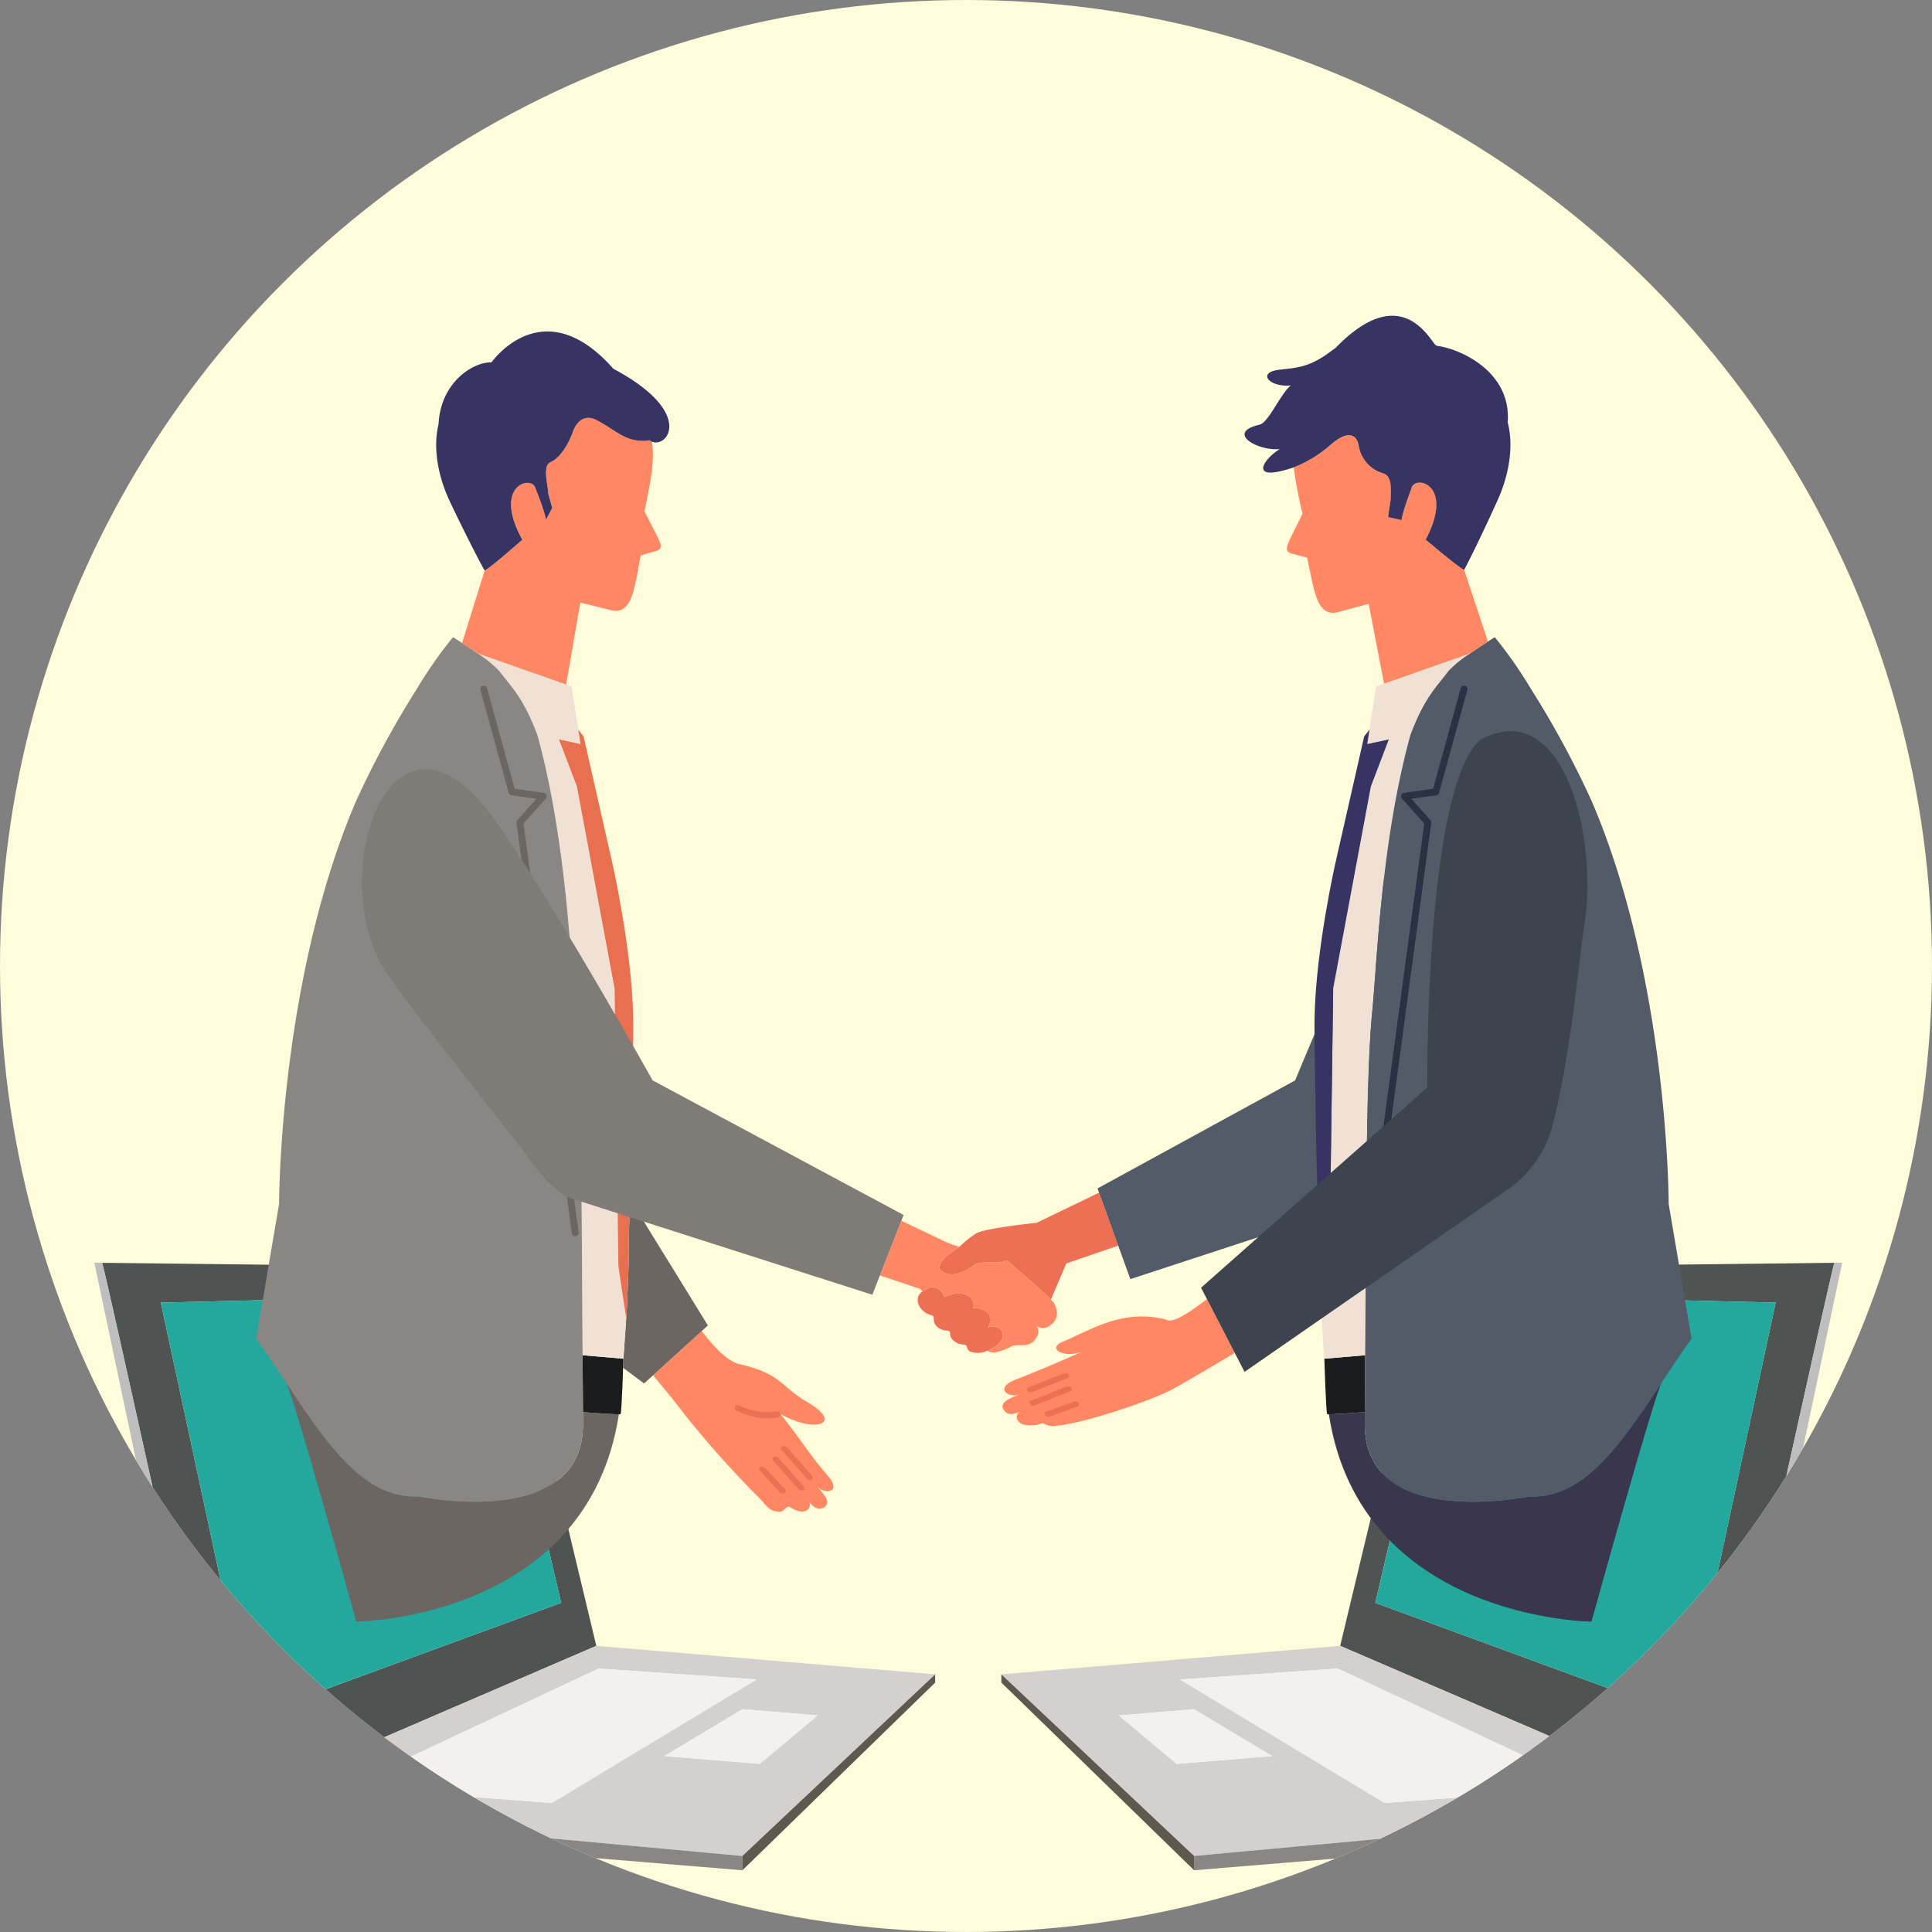 <svg xmlns="http://www.w3.org/2000/svg" xmlns:xlink="http://www.w3.org/1999/xlink" width="300" height="300" viewBox="0 0 300 300">
  <rect x="0" y="0" width="300" height="300" fill="#808080" stroke="none"/>
  <defs>
    <clipPath id="clip-path">
      <circle id="楕円形_21" data-name="楕円形 21" cx="150" cy="150" r="150" transform="translate(310 4168)" fill="#fffcdb"/>
    </clipPath>
    <clipPath id="clip-path-2">
      <rect id="長方形_160" data-name="長方形 160" width="271.4" height="241.383" fill="none"/>
    </clipPath>
  </defs>
  <g id="グループ_115" data-name="グループ 115" transform="translate(-310 -4168)">
    <circle id="楕円形_11" data-name="楕円形 11" cx="150" cy="150" r="150" transform="translate(310 4168)" fill="#fffcdb"/>
    <g id="マスクグループ_29" data-name="マスクグループ 29" clip-path="url(#clip-path)">
      <g id="グループ_106" data-name="グループ 106" transform="translate(324.65 4217.029)">
        <g id="グループ_105" data-name="グループ 105" clip-path="url(#clip-path-2)">
          <path id="パス_364" data-name="パス 364" d="M20.2,201.473l57.5-24.78L63.619,117.929.963,117.214c.457,1.137,16.26,72.962,18.552,83.386a1.589,1.589,0,0,1,.684.873m40.87-79.294,11.17,47.837L23.916,187.742,10.075,123.393Z" transform="translate(0.245 29.845)" fill="#4f5453"/>
          <path id="パス_365" data-name="パス 365" d="M16.37,189.867l80.11,7.382,29.931-28.2L73.8,164.622,16.3,189.4a1.579,1.579,0,0,1,.075.465m82.8-6.913-14.812-1.213L96.5,174.456l11.657.971ZM74.163,168.142l24.525,1.7-31.81,19.183L34.824,186.6Z" transform="translate(4.149 41.915)" fill="#d3d0cf"/>
          <path id="パス_366" data-name="パス 366" d="M16.832,184.745v.008a1.49,1.49,0,0,1-.025.25,1.563,1.563,0,0,1-2.331,1.117l.171,1.427,82.3,6.8v-2.217Z" transform="translate(3.686 47.039)" fill="#898683"/>
          <path id="パス_367" data-name="パス 367" d="M20.518,201.942a1.6,1.6,0,0,0-.759-1.34C17.467,190.18,1.665,118.353,1.208,117.217L1.2,117.2H0L17.675,201.01a1.575,1.575,0,1,0,2.818,1.189,1.49,1.49,0,0,0,.025-.25v-.008" transform="translate(0 29.842)" fill="#bfbebe"/>
          <path id="パス_368" data-name="パス 368" d="M80.207,196.351v2.218l29.931-29.14v-1.275Z" transform="translate(20.422 42.815)" fill="#5e584f"/>
          <path id="パス_369" data-name="パス 369" d="M70.389,169.008,59.22,121.17,8.226,122.385l13.841,64.349Z" transform="translate(2.094 30.852)" fill="#24a89e"/>
          <path id="パス_370" data-name="パス 370" d="M70.4,167.428,31.064,185.884l32.054,2.428,31.81-19.183Z" transform="translate(7.909 42.63)" fill="#f2f1f0"/>
          <path id="パス_371" data-name="パス 371" d="M82.689,172.461l-12.141,7.284,14.812,1.214,8.984-7.528Z" transform="translate(17.963 43.911)" fill="#f2f1f0"/>
          <path id="パス_372" data-name="パス 372" d="M212.38,200.6c2.292-10.423,18.1-82.249,18.552-83.386l-62.656.715-14.084,58.764,57.5,24.78a1.589,1.589,0,0,1,.684-.873m-41.554-78.421,50.994,1.214-13.841,64.349-48.323-17.726Z" transform="translate(39.26 29.845)" fill="#4f5453"/>
          <path id="パス_373" data-name="パス 373" d="M222.3,189.869a1.594,1.594,0,0,1,.075-.467l-57.5-24.78-52.612,4.431,29.931,28.2ZM164.5,168.144,203.843,186.6l-32.053,2.429-31.811-19.184Zm-34,7.284,11.655-.971,12.141,7.284-14.812,1.214Z" transform="translate(28.582 41.915)" fill="#d3d0cf"/>
          <path id="パス_374" data-name="パス 374" d="M217.8,186.331a1.574,1.574,0,0,1-1.553-1.33,1.617,1.617,0,0,1-.025-.248v-.008l-80.11,7.381v2.218l82.3-6.8.171-1.428a1.557,1.557,0,0,1-.778.213" transform="translate(34.657 47.039)" fill="#898683"/>
          <path id="パス_375" data-name="パス 375" d="M220.485,117.2h-1.2l-.009.014c-.457,1.135-16.259,72.962-18.551,83.386a1.578,1.578,0,0,0-.684.873,1.515,1.515,0,0,0-.075.467v.008a1.618,1.618,0,0,0,.025.248,1.576,1.576,0,1,0,2.819-1.189Z" transform="translate(50.915 29.842)" fill="#bfbebe"/>
          <path id="パス_376" data-name="パス 376" d="M112.257,168.154v1.275l29.931,29.14v-2.218Z" transform="translate(28.583 42.815)" fill="#5e584f"/>
          <path id="パス_377" data-name="パス 377" d="M220.711,122.385l-50.994-1.214-11.17,47.837,48.323,17.726Z" transform="translate(40.369 30.852)" fill="#24a89e"/>
          <path id="パス_378" data-name="パス 378" d="M158.879,167.428l-24.525,1.7,31.81,19.183,32.054-2.428Z" transform="translate(34.209 42.63)" fill="#f2f1f0"/>
          <path id="パス_379" data-name="パス 379" d="M126.805,173.432l8.984,7.528,14.812-1.214-12.141-7.284Z" transform="translate(32.287 43.911)" fill="#f2f1f0"/>
          <path id="パス_380" data-name="パス 380" d="M119.673,113.219s-8.337.851-9.47,1.7a17.4,17.4,0,0,0-2.429,1.942c-.023.029-.036.065-.066.084-4.061,2.587-3.325,3.616-2.361,4.044,2.186.972,4.763-1.389,5.1-1.457,2.429-.486,2.914.243,4.614-.486,0,0,5.671,4.874,6.846,6.1l2.38-5.614,8.072-2.774-2.977-8.224Z" transform="translate(26.631 27.635)" fill="#ed7054"/>
          <path id="パス_381" data-name="パス 381" d="M112.828,126.477a1.79,1.79,0,0,0,.153-2.056,2.7,2.7,0,0,0-2.474-.906,1.624,1.624,0,0,0-.26-1.517c-.77-.962-2.612-1.044-4.193-.216a2.5,2.5,0,0,0-.656-1.059c-.892-.879-1.931-.405-2.776.194-.035.025-.073.05-.108.077-.862.635-.807,1.892.124,2.81a3.059,3.059,0,0,0,1.428.793.407.407,0,0,1,.343.425,1.554,1.554,0,0,0,.33,1.167,2.372,2.372,0,0,0,1.754.777.425.425,0,0,1,.439.379,1.494,1.494,0,0,0,.258.884,2.44,2.44,0,0,0,1.946.91c.232.014.343.2.406.386a1.269,1.269,0,0,0,.373.625,3.307,3.307,0,0,0,2.755-.048c1.577-.58,3-1.844,2.276-3.108a1.786,1.786,0,0,0-2.118-.518" transform="translate(25.946 30.615)" fill="#ed7054"/>
          <path id="パス_382" data-name="パス 382" d="M178.6,56.269c-6.691,7.08-23.749,48.717-23.749,48.717L124.16,121.765l.238.657,2.977,8.223,1.883,5.2,38.952-12.764a18.5,18.5,0,0,0,4.648-4.4c3.438-4.83,19.733-33.143,21.863-37.282,6.616-12.85-4.761-34.493-16.127-25.129" transform="translate(31.613 13.746)" fill="#535a68"/>
          <path id="パス_383" data-name="パス 383" d="M183.857,149.735s-25.519,5.327-25.491-11.192c0-.612,0-1.255.006-1.921-1.82.143-4.7.358-5.579.345,4.918,31.95,40.778,32.195,40.778,32.195s9.955-35.938,10.926-37.153c-6.523,9.8-12.14,18.117-20.64,17.726" transform="translate(38.904 33.612)" fill="#39364e"/>
          <path id="パス_384" data-name="パス 384" d="M152.228,129.195l6.347-.541c0,.094,0,.186,0,.279-.028,3.126-.048,6.017-.056,8.545-2.127.167-5.716.43-5.842.317h0c-.186-.172-.445-8.6-.445-8.6" transform="translate(38.76 32.757)" fill="#1a1c1e"/>
          <path id="パス_385" data-name="パス 385" d="M152.314,151.315h0c-.05-.991-.376-5.266-.425-6.293.156-.863,1.216-8.085,1.216-8.085l.59-43.106,5.853-31.389,2.789-7.3-2.49.541-.859.186.342-2.234,1.028-6.707.42-.148,14.222-5a17.651,17.651,0,0,0-3.418,2.766c-2.09,2.778-3.625,4-5.885,9.87-4.572,16.575-5.169,35.208-5.958,43.247-1.014,10.317-.916,35.437-1.076,53.113,0,.094,0,.186,0,.279,0-.093,0-.184,0-.279Z" transform="translate(38.673 10.637)" fill="#f1e1d4"/>
          <path id="パス_386" data-name="パス 386" d="M160.069,53.278l2.489-.541-2.789,7.3-5.853,31.389-.59,43.106s-1.059,7.222-1.214,8.085v0c-.045.248-.2-3.2-.38-8.4-.117-2.744.049-2.285-.053-5.1-.215-5.913-.385-11.867-.478-17.476-.023-1.415-.039-2.8-.051-4.162-.023-1.05-.041-2.051-.059-3.017-.066-3.8-.1-6.883-.063-8.61.212-10.82,3.325-24.325,3.325-24.325L158.73,52.27l.822-1.041-.343,2.234Z" transform="translate(38.451 13.044)" fill="#373463"/>
          <path id="パス_387" data-name="パス 387" d="M157.236,162.024q0-.92.005-1.921c.009-2.527.028-5.417.056-8.544,0-.094,0-.184,0-.279.161-17.676.064-42.8,1.078-53.113.788-8.038,1.388-26.671,5.959-43.245,2.258-5.869,3.794-7.094,5.884-9.873a17.576,17.576,0,0,1,3.418-2.764c1.9-1.33,3.785-2.5,3.785-2.5a66.447,66.447,0,0,1,5.6,8A145.423,145.423,0,0,1,192.5,65.3c11.951,27.952,11.924,62.489,11.924,62.489l3.553,20.9c-8.742,12.383-14.828,25-25.254,24.525,0,0-25.52,5.327-25.49-11.192" transform="translate(40.035 10.131)" fill="#535a68"/>
          <path id="パス_388" data-name="パス 388" d="M157.78,130.677l8.554-63.484-3.463-3.881a.531.531,0,0,1,.322-.879l4.515-.64,4.286-15.612a.531.531,0,0,1,1.025.281l-4.379,15.95a.532.532,0,0,1-.438.385l-3.878.548,2.965,3.323a.533.533,0,0,1,.13.424l-8.587,63.726a.536.536,0,0,1-.482.459.61.61,0,0,1-.117,0,.531.531,0,0,1-.455-.6" transform="translate(40.172 11.659)" fill="#293142"/>
          <path id="パス_389" data-name="パス 389" d="M137.823,124.892c-6.848-1.763-11.8,1.679-16.031,3.421-2.718,1.114.34,2.741,3.241,1.416-3.874,1.769-6.752,2.952-10.88,4.6-2.919,1.252-.908,2.774.881,2.18l.268-.1a2.69,2.69,0,0,1-.268.1c-1.95.76-3.228,1.354-2.337,2.546.531.709,1.442.555,2.317.164-.841.655-.454,2.327,2.17,2.063a3.537,3.537,0,0,0,1.445-.343,3.182,3.182,0,0,0,2.364.405c4.232-.427,13.817-3.648,17.479-5.468,1.369-.715,5.43-3.1,9.991-5.818l-4.315-8.342c-3.034,2.262-5.293,3.788-6.325,3.178" transform="translate(28.621 30.99)" fill="#ff8764"/>
          <path id="パス_390" data-name="パス 390" d="M115.832,135.262a.345.345,0,0,1,.162-.55l5.532-2.183a.634.634,0,0,1,.71.2.344.344,0,0,1,.019.412.391.391,0,0,1-.182.138l-5.53,2.183a.634.634,0,0,1-.71-.2" transform="translate(29.473 33.735)" fill="#ed7054"/>
          <path id="パス_391" data-name="パス 391" d="M121.938,131.5a.4.4,0,0,1-.182.138l-5.532,2.183a.633.633,0,0,1-.709-.2.344.344,0,0,1,.162-.549l5.53-2.183a.634.634,0,0,1,.71.2.344.344,0,0,1,.02.412" transform="translate(29.392 33.315)" fill="#ed7054"/>
          <path id="パス_392" data-name="パス 392" d="M117.7,136.523a.345.345,0,0,1,.162-.55l4.3-1.571a.634.634,0,0,1,.71.2.344.344,0,0,1,.019.412.392.392,0,0,1-.182.138l-4.3,1.571a.636.636,0,0,1-.71-.2" transform="translate(29.947 34.212)" fill="#ed7054"/>
          <path id="パス_393" data-name="パス 393" d="M180.247,52.816c-8.589,7.992-8.139,53.938-8.139,53.938l-35.136,31.082.92,1.777,4.315,8.342,1.523,2.945,40.894-28.343a17.437,17.437,0,0,0,6.918-9.9c2.849-10.8,4.164-26.317,4.89-30.68,2.376-14.255-3.326-36.339-16.186-29.164" transform="translate(34.876 13.092)" fill="#3e444e"/>
          <path id="パス_394" data-name="パス 394" d="M166.962,23.014c-1.608,4.276-1.538,4.953-1.538,4.953l-2.1-.467.394-2.779c-.028-1.336.325-3.458-1.1-3.995a5.371,5.371,0,0,1-3.878-4.389s-.427-3.326-4.133-.255a19.7,19.7,0,0,1-5.952,3.7,68.949,68.949,0,0,0,1.375,7.178L148.3,30.469c-.859,1.792-1.108,2.45.287,2.759l2.159.576.635,3.08c.669,3.069,1.352,6.026,4.076,5.394,2.7-.75,4.845-1.288,4.845-1.288l2.383,12.381,13.411-4.717c1-.7,2-1.36,2.726-1.824l-3.7-11.138c-.829-.34-5.956-4.687-5.956-4.687,4.571-8.693-1.734-10.091-2.2-7.988" transform="translate(37.58 3.764)" fill="#ff8764"/>
          <path id="パス_395" data-name="パス 395" d="M183.221,16.522c.578-7.93-7.519-11.436-10.987-11.847L172.1,4.61l.044,0c-.652.068-4.973-10.668-15.678.412q-.327.22-.654.464c-3.174,2.385-4.987,2.573-7.913,2.878-3.793.394-1.676,2.8,1.641,2.455-1.649,1.347-3.436,5.765-4.857,6.095-5.346,1.241-.255,4.135,3.132,3.783-2.568,1.636-4.317,4.557.351,3.386a18.369,18.369,0,0,0,1.819-.536,19.685,19.685,0,0,0,5.952-3.7c3.707-3.071,4.133.255,4.133.255a5.374,5.374,0,0,0,3.878,4.389c1.424.537,1.073,2.657,1.1,3.995l-.4,2.779,2.1.467s-.07-.677,1.538-4.953c.464-2.1,6.769-.705,2.2,7.987,0,0,5.126,4.348,5.956,4.689.317-.46,3.069-6.037,5.268-10.95,1.632-3.646,2.516-8.166,1.5-11.98" transform="translate(36.247 0)" fill="#373463"/>
          <path id="パス_396" data-name="パス 396" d="M96.379,148.236c-2.931-3.34-3.706-4.976-7.456-9.714,5.238,3.049,10,1.595,4.226-1.8-4.426-2.6-4.016-4.464-10.916-6-1.805-.681-3.618-2.563-5.523-5.059l-7.554,6.868c2.311,2.789,4.172,5.081,4.855,6.042a157.9,157.9,0,0,0,11.665,13.057c1.158,1.139,1.341,2.021,3.2,2.094.881-.184.969-1.1,1.646-.665,2.218,1.428,3.321.114,2.871-.852.6.747,1.344,1.3,2.139.907,1.336-.657.465-1.768-.926-3.33a2.426,2.426,0,0,1-.192-.216l.192.216c1.325,1.341,3.808.9,1.775-1.542" transform="translate(17.608 31.994)" fill="#ff8764"/>
          <path id="パス_397" data-name="パス 397" d="M88.69,146.409a.345.345,0,0,0,.105-.563l-3.936-4.458a.634.634,0,0,0-.725-.141.345.345,0,0,0-.2.358.4.4,0,0,0,.1.206l3.936,4.458a.634.634,0,0,0,.725.141" transform="translate(21.369 35.949)" fill="#ed7054"/>
          <path id="パス_398" data-name="パス 398" d="M84.961,140.28a.4.4,0,0,0,.1.206L89,144.944a.634.634,0,0,0,.725.141.346.346,0,0,0,.105-.565l-3.936-4.456a.634.634,0,0,0-.725-.141.345.345,0,0,0-.2.358" transform="translate(21.632 35.612)" fill="#ed7054"/>
          <path id="パス_399" data-name="パス 399" d="M86.235,146.572a.345.345,0,0,0,.105-.563l-3.119-3.354a.634.634,0,0,0-.725-.141.346.346,0,0,0-.2.358.4.4,0,0,0,.1.206l3.119,3.354a.634.634,0,0,0,.725.141" transform="translate(20.952 36.272)" fill="#ed7054"/>
          <path id="パス_400" data-name="パス 400" d="M86.349,136.187a.45.45,0,0,0-.533-.349,10.051,10.051,0,0,1-5.889-.965.45.45,0,0,0-.423.8,11.541,11.541,0,0,0,4.9,1.211,7.807,7.807,0,0,0,1.6-.159.451.451,0,0,0,.349-.533" transform="translate(20.182 34.328)" fill="#ed7054"/>
          <path id="パス_401" data-name="パス 401" d="M66.522,109.34q-.079,2.488-.169,4.983c-.1,2.812.065,2.351-.053,5.1-.184,5.2-.335,8.654-.38,8.4v0c-.049,1.026-.375,5.3-.424,6.292,0,0-.018.571-.046,1.414l3.247,2.426,1.4-1.273,7.555-6.868.953-.867Z" transform="translate(16.664 27.84)" fill="#6b6662"/>
          <path id="パス_402" data-name="パス 402" d="M69.835,136.623q0,1,.005,1.921c.029,16.52-25.489,11.192-25.49,11.192-8.5.389-14.117-7.929-20.64-17.726.97,1.213,10.926,37.152,10.926,37.152s35.859-.243,40.778-32.193c-.874.011-3.76-.2-5.579-.345" transform="translate(6.037 33.612)" fill="#6b6662"/>
          <path id="パス_403" data-name="パス 403" d="M66.774,129.195l-6.347-.541c0,.094,0,.186,0,.279.028,3.126.048,6.017.056,8.545,2.127.167,5.716.43,5.841.317h0c.186-.172.445-8.6.445-8.6" transform="translate(15.386 32.757)" fill="#1a1c1e"/>
          <path id="パス_404" data-name="パス 404" d="M70.09,151.315h0c.05-.991.376-5.266.425-6.293-.156-.863-1.216-8.085-1.216-8.085l-.59-43.106L62.857,62.442l-2.789-7.3,2.49.541.859.186-.343-2.234-1.028-6.707-.42-.148-14.222-5a17.652,17.652,0,0,1,3.418,2.766c2.09,2.778,3.625,4,5.885,9.87,4.572,16.575,5.169,35.208,5.958,43.247,1.014,10.317.916,35.437,1.076,53.113,0,.094,0,.186,0,.279,0-.093,0-.184,0-.279Z" transform="translate(12.07 10.637)" fill="#f1e1d4"/>
          <path id="パス_405" data-name="パス 405" d="M59.988,53.278,57.5,52.737l2.789,7.3,5.853,31.389.59,43.106s1.059,7.222,1.214,8.085v0c.045.248.2-3.2.38-8.4.117-2.744-.049-2.285.053-5.1.215-5.913.385-11.867.478-17.476.023-1.415.039-2.8.051-4.162.023-1.05.041-2.051.059-3.017.067-3.8.1-6.883.061-8.61C68.817,85.033,65.7,71.529,65.7,71.529L61.327,52.27l-.822-1.041.343,2.234Z" transform="translate(14.64 13.044)" fill="#e86f4f"/>
          <path id="パス_406" data-name="パス 406" d="M70.777,162.024q0-.92-.006-1.921c-.01-2.527-.029-5.417-.056-8.544,0-.094,0-.184,0-.279-.161-17.676-.064-42.8-1.076-53.113-.789-8.038-1.388-26.671-5.958-43.245-2.261-5.869-3.8-7.094-5.885-9.873a17.591,17.591,0,0,0-3.419-2.764c-1.9-1.33-3.784-2.5-3.784-2.5a66.446,66.446,0,0,0-5.6,8A145.073,145.073,0,0,0,35.509,65.3c-11.951,27.952-11.923,62.489-11.923,62.489l-3.553,20.9c8.741,12.383,14.827,25,25.252,24.525,0,0,25.52,5.327,25.493-11.192" transform="translate(5.101 10.131)" fill="#898683"/>
          <path id="パス_407" data-name="パス 407" d="M63.032,130.677,54.478,67.194l3.463-3.881a.531.531,0,0,0-.322-.879l-4.515-.64L48.817,46.181a.531.531,0,0,0-1.025.281l4.379,15.95a.532.532,0,0,0,.438.385l3.878.548-2.965,3.323a.529.529,0,0,0-.13.424l8.587,63.726a.535.535,0,0,0,.482.459.609.609,0,0,0,.117,0,.531.531,0,0,0,.455-.6" transform="translate(12.164 11.659)" fill="#6b6661"/>
          <path id="パス_408" data-name="パス 408" d="M124.219,124.716l-.439-.457c-1.174-1.226-6.845-6.1-6.845-6.1-1.7.729-2.186,0-4.614.486-.336.068-2.913,2.429-5.1,1.458-.964-.428-1.7-1.458,2.361-4.045a16.578,16.578,0,0,1-3.13-1.243l-5.9-2.8L97.227,120.5l6.256,2.094.331.414c.844-.6,1.883-1.074,2.776-.194a2.512,2.512,0,0,1,.655,1.059c1.581-.827,3.423-.747,4.193.216a1.629,1.629,0,0,1,.261,1.517,2.7,2.7,0,0,1,2.473.906,1.788,1.788,0,0,1-.153,2.056,1.785,1.785,0,0,1,2.118.518c.721,1.263-.7,2.529-2.275,3.108a3.085,3.085,0,0,0,1.129.291,9.672,9.672,0,0,0,2.671-.972c1.214-.486,2.429.243,3.455-.831,1.3-1.355.424-2.424.424-2.424s.974,1.1,2.467-.282c1.425-1.32.211-3.262.211-3.262" transform="translate(24.756 28.521)" fill="#ff8764"/>
          <path id="パス_409" data-name="パス 409" d="M78.253,104.433S57.628,67.583,50.936,60.5C36.932,45.92,28.45,71.537,35.881,86,38.008,90.143,56.8,113.3,60.24,118.127a18.456,18.456,0,0,0,4.648,4.4l47.483,15.193,1.176-3,3.329-8.486.351-.9Z" transform="translate(8.435 14.299)" fill="#7f7b77"/>
          <path id="パス_410" data-name="パス 410" d="M66.414,12.991C63.683,11.574,62.7,14.86,62.7,14.86s-1.248,3.628-3.4,4.63c-1.408.561-.414,3.553-.417,4.883l.63,2.239-.985,1.853s.058-.675-1.622-4.9c-.5-2.084-6.752-.575-2.041,7.992,0,0-5.023,4.424-5.841,4.778L45.512,47.6c.677.439,1.524,1,2.375,1.6l13.784,4.849,2.2-12.714s2.147.5,4.848,1.193c2.723.578,3.349-2.379,3.957-5.445L73.252,34l2.138-.614c1.385-.334,1.125-.985.235-2.753l-1.79-3.463c.773-3.9,1.674-7.579,1.153-10.847a1.58,1.58,0,0,1-.346-.211c-3.6.514-4.975-1.439-8.227-3.125" transform="translate(11.588 3.217)" fill="#ff8764"/>
          <path id="パス_411" data-name="パス 411" d="M69.822,7.736c-10.967-12.412-18.918-1-18.918-1-2.952-.048-7.92,3.15-8.23,9.624-.937,3.817.026,8.3,1.719,11.9,2.281,4.849,5.123,10.349,5.448,10.8.819-.354,5.841-4.778,5.841-4.778-4.711-8.567,1.538-10.076,2.041-7.991,1.68,4.226,1.622,4.9,1.622,4.9l.985-1.852L59.7,27.095c0-1.33-.992-4.322.415-4.883,2.153-1,3.4-4.63,3.4-4.63s.98-3.286,3.711-1.869c3.252,1.687,4.631,3.64,8.227,3.127a1.574,1.574,0,0,0,.346.21c2.429,1.07,6.739-4.535-5.979-11.313" transform="translate(10.772 0.496)" fill="#373463"/>
        </g>
      </g>
    </g>
  </g>
</svg>
